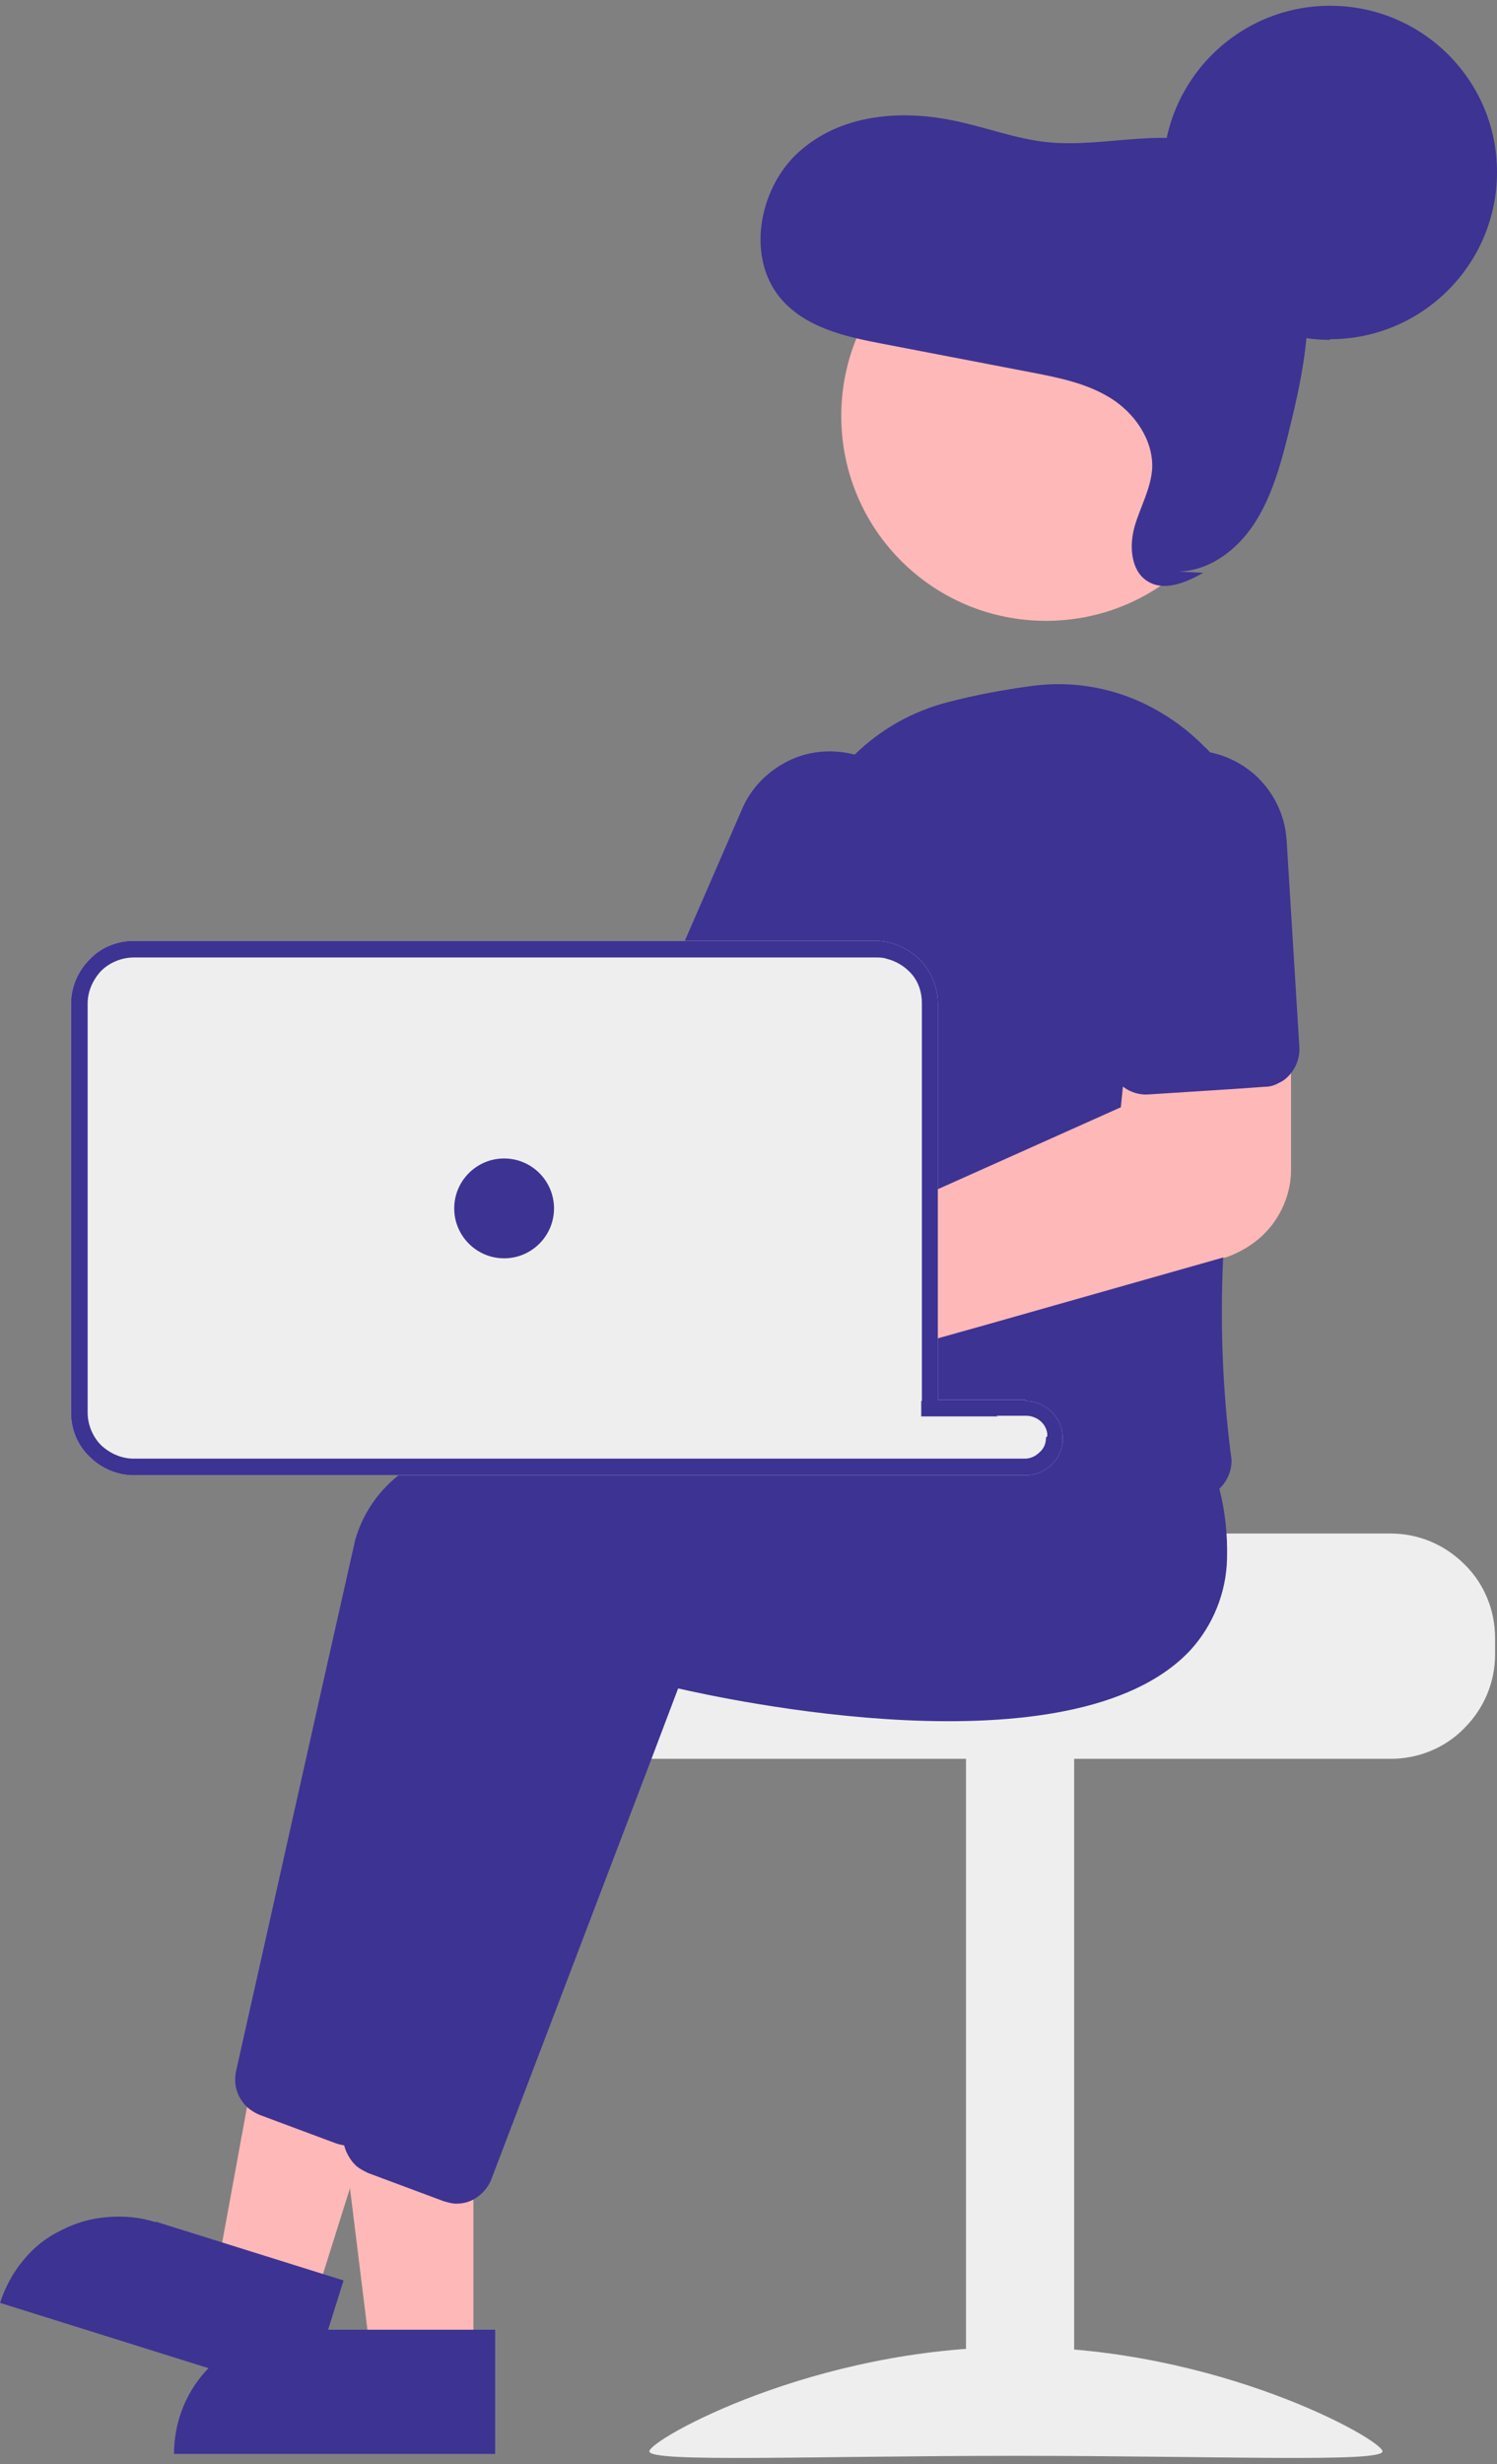 <svg viewBox="0 0 234 385" xmlns="http://www.w3.org/2000/svg"><rect x="0" y="0" width="234" height="385" fill="#808080" stroke="none"/><path d="m217.4 239.6h-62.6c0 1.8-64.5 3.3-64.5 3.3-1 .8-1.9 1.6-2.7 2.6-2.4 2.9-3.8 6.6-3.8 10.4v2.6c0 4.3 1.7 8.5 4.8 11.5 3.1 3.1 7.2 4.8 11.5 4.8h117.3c4.3 0 8.5-1.7 11.5-4.8 3.1-3.1 4.8-7.2 4.8-11.5v-2.6c0-4.3-1.7-8.5-4.8-11.5-3.1-3.1-7.2-4.8-11.5-4.8z" fill="#eee"/><path d="m167.9 274.1h-16.9v109.5h16.9z" fill="#eee"/><path d="m216.1 383c0 1.8-25.7.7-57.3.7s-57.3 1.1-57.3-.7 25.7-16.3 57.3-16.3 57.3 14.5 57.3 16.3z" fill="#eee"/><path d="m74 368.6h-16l-7.6-61.6h23.6z" fill="#ffb8b8"/><path d="m46.6 364h30.8v19.4h-50.2c0-5.1 2-10.1 5.7-13.7 3.6-3.6 8.6-5.7 13.7-5.7z" fill="#3d3393"/><path d="m49.1 359.7-15.2-4.8 11.2-61.1 22.5 7.1z" fill="#ffb8b8"/><g fill="#3d3393"><path d="m24.3 347.1 29.4 9.2-5.8 18.5-47.9-15c.8-2.4 2-4.7 3.6-6.6 1.6-2 3.6-3.6 5.9-4.7 2.3-1.2 4.7-1.9 7.3-2.1 2.5-.2 5.1 0 7.5.8z"/><path d="m174.6 228.9c-.4-3.1-1-6.2-2-9.1l-3-3.8-7.8-9.7h-.3c-.6 0-3 .2-6.6.5-2.3.2-5.1.4-8.2.7-.8 0-1.7.2-2.6.3v13.6h16.3c.8 0 1.6.3 2.2.8s1 1.2 1.1 2v.4c0 .9-.3 1.7-1 2.3-.6.6-1.4 1-2.3 1h-94.6c-1.2.8-2.4 1.7-3.5 2.6-3.3 2.6-5.7 6.2-6.8 10.2-5.5 24.3-15.6 69.6-18.6 82.9-.2 1-.2 2 .1 3s.9 1.9 1.6 2.6c.6.5 1.2.9 1.9 1.2l11.8 4.4c.5.2 1 .3 1.5.4h.2.4c1.2 0 2.3-.4 3.3-1 1-.7 1.7-1.6 2.2-2.7l9.3-24.3 14.3-37.5 5.7-14.8c6.6 1.5 61.5 13.7 80-5.9 1.8-1.9 3.2-4.2 4.2-6.7 1.6-4.2 2-8.7 1.4-13.1z"/><path d="m190.5 232.5c-.3-1.2-.6-2.4-1-3.6l-10.8-13.5h-.3c-.7 0-3.9.2-8.8.6-5.6.5-13.4 1.2-22.2 2.4-.3 0-.5 0-.8.1-.9.1-1.7.2-2.6.4v2.4h16.3c.8 0 1.6.3 2.1.8.6.5 1 1.2 1.1 2v.4c0 .9-.3 1.7-1 2.3-.6.6-1.4 1-2.3 1h-57.6c-2.5.8-4.9 1.7-7.3 2.6-12.2 4.8-21.3 11.1-23.1 19.4-.6 2.8-1.3 5.8-2 9-2.7 12-6 26.7-9 40.1-.6 2.8-1.2 5.5-1.8 8.1-2.5 11.2-4.6 20.7-5.7 25.7v.4c-.1 1 0 2.1.4 3 .4.9.9 1.7 1.7 2.4.5.4 1.1.7 1.7 1l11.8 4.4c.7.2 1.3.4 2 .4 1 0 1.9-.2 2.8-.7 1.2-.7 2.2-1.8 2.7-3.1l25.3-66.4 3.9-10.3c6.6 1.5 61.5 13.7 80-5.9 3.6-3.9 5.7-9.1 5.8-14.4.1-3.7-.3-7.4-1.2-10.9z"/><path d="m189.1 117.5c-.2-.2-.4-.5-.7-.7-3.5-3.6-7.8-6.4-12.5-8.1-4.8-1.7-9.8-2.2-14.8-1.5-4.4.6-8.7 1.4-12.9 2.5-5.5 1.4-10.5 4.2-14.6 8.2-3.2 3.1-5.7 6.8-7.3 10.8-1.7 4.1-2.5 8.5-2.3 12.9v5.5 2.6h12.8c.6 0 1.1 0 1.7.2 1.6.4 3 1.3 4 2.5 1 1.3 1.5 2.8 1.5 4.4v60.6c.9.2 1.7.5 2.6.8.3 0 .5.2.8.2s.6.2.9.3c2.6.8 5.2 1.7 7.8 2.6h4.2c.8 0 1.6.3 2.2.8s1 1.2 1.1 2c.9.4 1.7.7 2.6 1.1 3 1.3 5.9 2.5 8.5 3.7 3.5 1.6 6.7 3.2 9.3 4.5.8.4 1.7.6 2.7.7 1.2 0 2.4-.4 3.4-1.1.2-.1.4-.3.6-.5.7-.7 1.2-1.5 1.5-2.4s.4-1.9.2-2.8c-1.3-10.2-1.7-20.6-1.2-30.9.4-8.7 1.1-17.6 2.2-26.1.5-4.7 1.2-9.2 1.8-13.6.6-4.2 1.3-8.2 1.9-12 .8-4.8.6-9.8-.8-14.5s-3.8-9-7.1-12.6z"/><path d="m135.7 118.6c-.7-.3-1.4-.5-2.1-.7-3.5-.9-7.2-.6-10.4 1s-5.8 4.2-7.2 7.5l-9 20.7-1.1 2.6h30.9c.6 0 1.1 0 1.7.2l1-2.4 4-9.1c1.6-3.6 1.6-7.8.2-11.5-1.5-3.7-4.3-6.7-8-8.2z"/></g><path d="m163.5 97c17.7 0 32-14.3 32-32s-14.3-32-32-32-32 14.3-32 32 14.3 32 32 32z" fill="#ffb8b8"/><path d="m195.1 156.7-18.3.5-1.3 12.8-.3 3-28.6 12.8-2.6 1.2v22.8l2.6-.7 8.2-2.3 36.3-10.3h.4c2.9-1 5.5-2.7 7.4-5.2 1.8-2.4 2.9-5.4 2.9-8.4v-15.2s.2-11.2.2-11.2z" fill="#ffb8b8"/><path d="m201.1 131.3c-.2-4-2.1-7.7-5-10.3-3-2.6-6.9-4-10.8-3.7-4 .2-7.7 2.1-10.3 5-2.6 3-4 6.9-3.7 10.8l2 32.5c0 .9.3 1.7.7 2.4.4.8 1 1.4 1.7 1.9 1.1.8 2.5 1.2 3.8 1.1l14-.9 4.2-.3c.8 0 1.5-.2 2.2-.6.7-.3 1.3-.8 1.8-1.4.1-.1.2-.3.3-.4.8-1.1 1.2-2.5 1.1-3.9l-2-32.5z" fill="#3d3393"/><path d="m160.3 218.7h-13.7v-61.9c0-2.1-.7-4.2-2-5.9s-3.1-2.9-5.1-3.5c-.9-.3-1.8-.4-2.7-.4h-115.9c-2.6 0-5.1 1-6.9 2.9-1.8 1.8-2.9 4.3-2.9 6.9v63.9c0 2.6 1 5.1 2.9 6.9 1.8 1.8 4.3 2.9 6.9 2.9h139.4c1.4 0 2.8-.5 3.9-1.5s1.8-2.3 1.9-3.7c0-.2 0-.4 0-.6 0-1.6-.6-3-1.7-4.1s-2.6-1.7-4.1-1.7z" fill="#eee"/><path d="m148.3 218.7h-1.7v-.2c-.9.1-1.7.2-2.6.4v2.4h12c-2.5-.9-5.1-1.8-7.8-2.6zm0 0h-1.7v-.2c-.9.1-1.7.2-2.6.4v2.4h12c-2.5-.9-5.1-1.8-7.8-2.6zm12 0h-13.7v-61.9c0-2.1-.7-4.2-2-5.9s-3.1-2.9-5.1-3.5c-.9-.3-1.8-.4-2.7-.4h-115.9c-2.6 0-5.1 1-6.9 2.9-1.8 1.8-2.9 4.3-2.9 6.9v63.9c0 2.6 1 5.1 2.9 6.9 1.8 1.8 4.3 2.9 6.9 2.9h139.4c1.4 0 2.8-.5 3.9-1.5s1.8-2.3 1.9-3.7c0-.2 0-.4 0-.6 0-1.6-.6-3-1.7-4.1s-2.6-1.7-4.1-1.7zm3.2 5.9c0 .9-.3 1.7-1 2.3-.6.6-1.4 1-2.3 1h-139.3c-1.9 0-3.7-.8-5.1-2.1-1.3-1.3-2.1-3.2-2.1-5.1v-63.9c0-1.9.8-3.7 2.1-5.1 1.3-1.3 3.2-2.1 5.1-2.1h116c.6 0 1.1 0 1.7.2 1.6.4 3 1.3 4 2.5s1.5 2.8 1.5 4.4v64.5h16.3c.8 0 1.6.3 2.2.8s1 1.2 1.1 2v.4zm-15.2-5.9h-1.7v-.2c-.9.1-1.7.2-2.6.4v2.4h12c-2.5-.9-5.1-1.8-7.8-2.6z" fill="#3d3393"/><path d="m78.8 196.6c4.3 0 7.8-3.5 7.8-7.8s-3.5-7.8-7.8-7.8-7.8 3.5-7.8 7.8 3.5 7.8 7.8 7.8z" fill="#3d3393"/><path d="m187.9 89.6c-2.7 1.5-6.1 2.9-8.7 1.1-2.5-1.7-2.7-5.6-1.8-8.6s2.5-5.8 2.7-8.9c.2-4.5-2.8-8.7-6.5-11s-8.1-3.2-12.3-4l-23.4-4.5c-5.8-1.1-12-2.5-15.9-7.1-5.6-6.7-3.2-18 3.5-23.4 6.6-5.5 15.9-6.1 24.3-4.2 4.6 1 9.1 2.7 13.8 3.2 9.2 1 19-2.7 27.5 1.1 7.5 3.3 12 11.7 13 20 1.1 8.3-.8 16.7-2.8 24.8-1.2 4.8-2.6 9.7-5.3 13.8s-7 7.3-11.8 7.4l3.9.2z" fill="#3d3393"/><path d="m207.9 53c14.4 0 26.1-11.7 26.1-26.1s-11.7-26-26.1-26-26.1 11.7-26.1 26.1 11.7 26.1 26.1 26.1z" fill="#3d3393"/></svg>